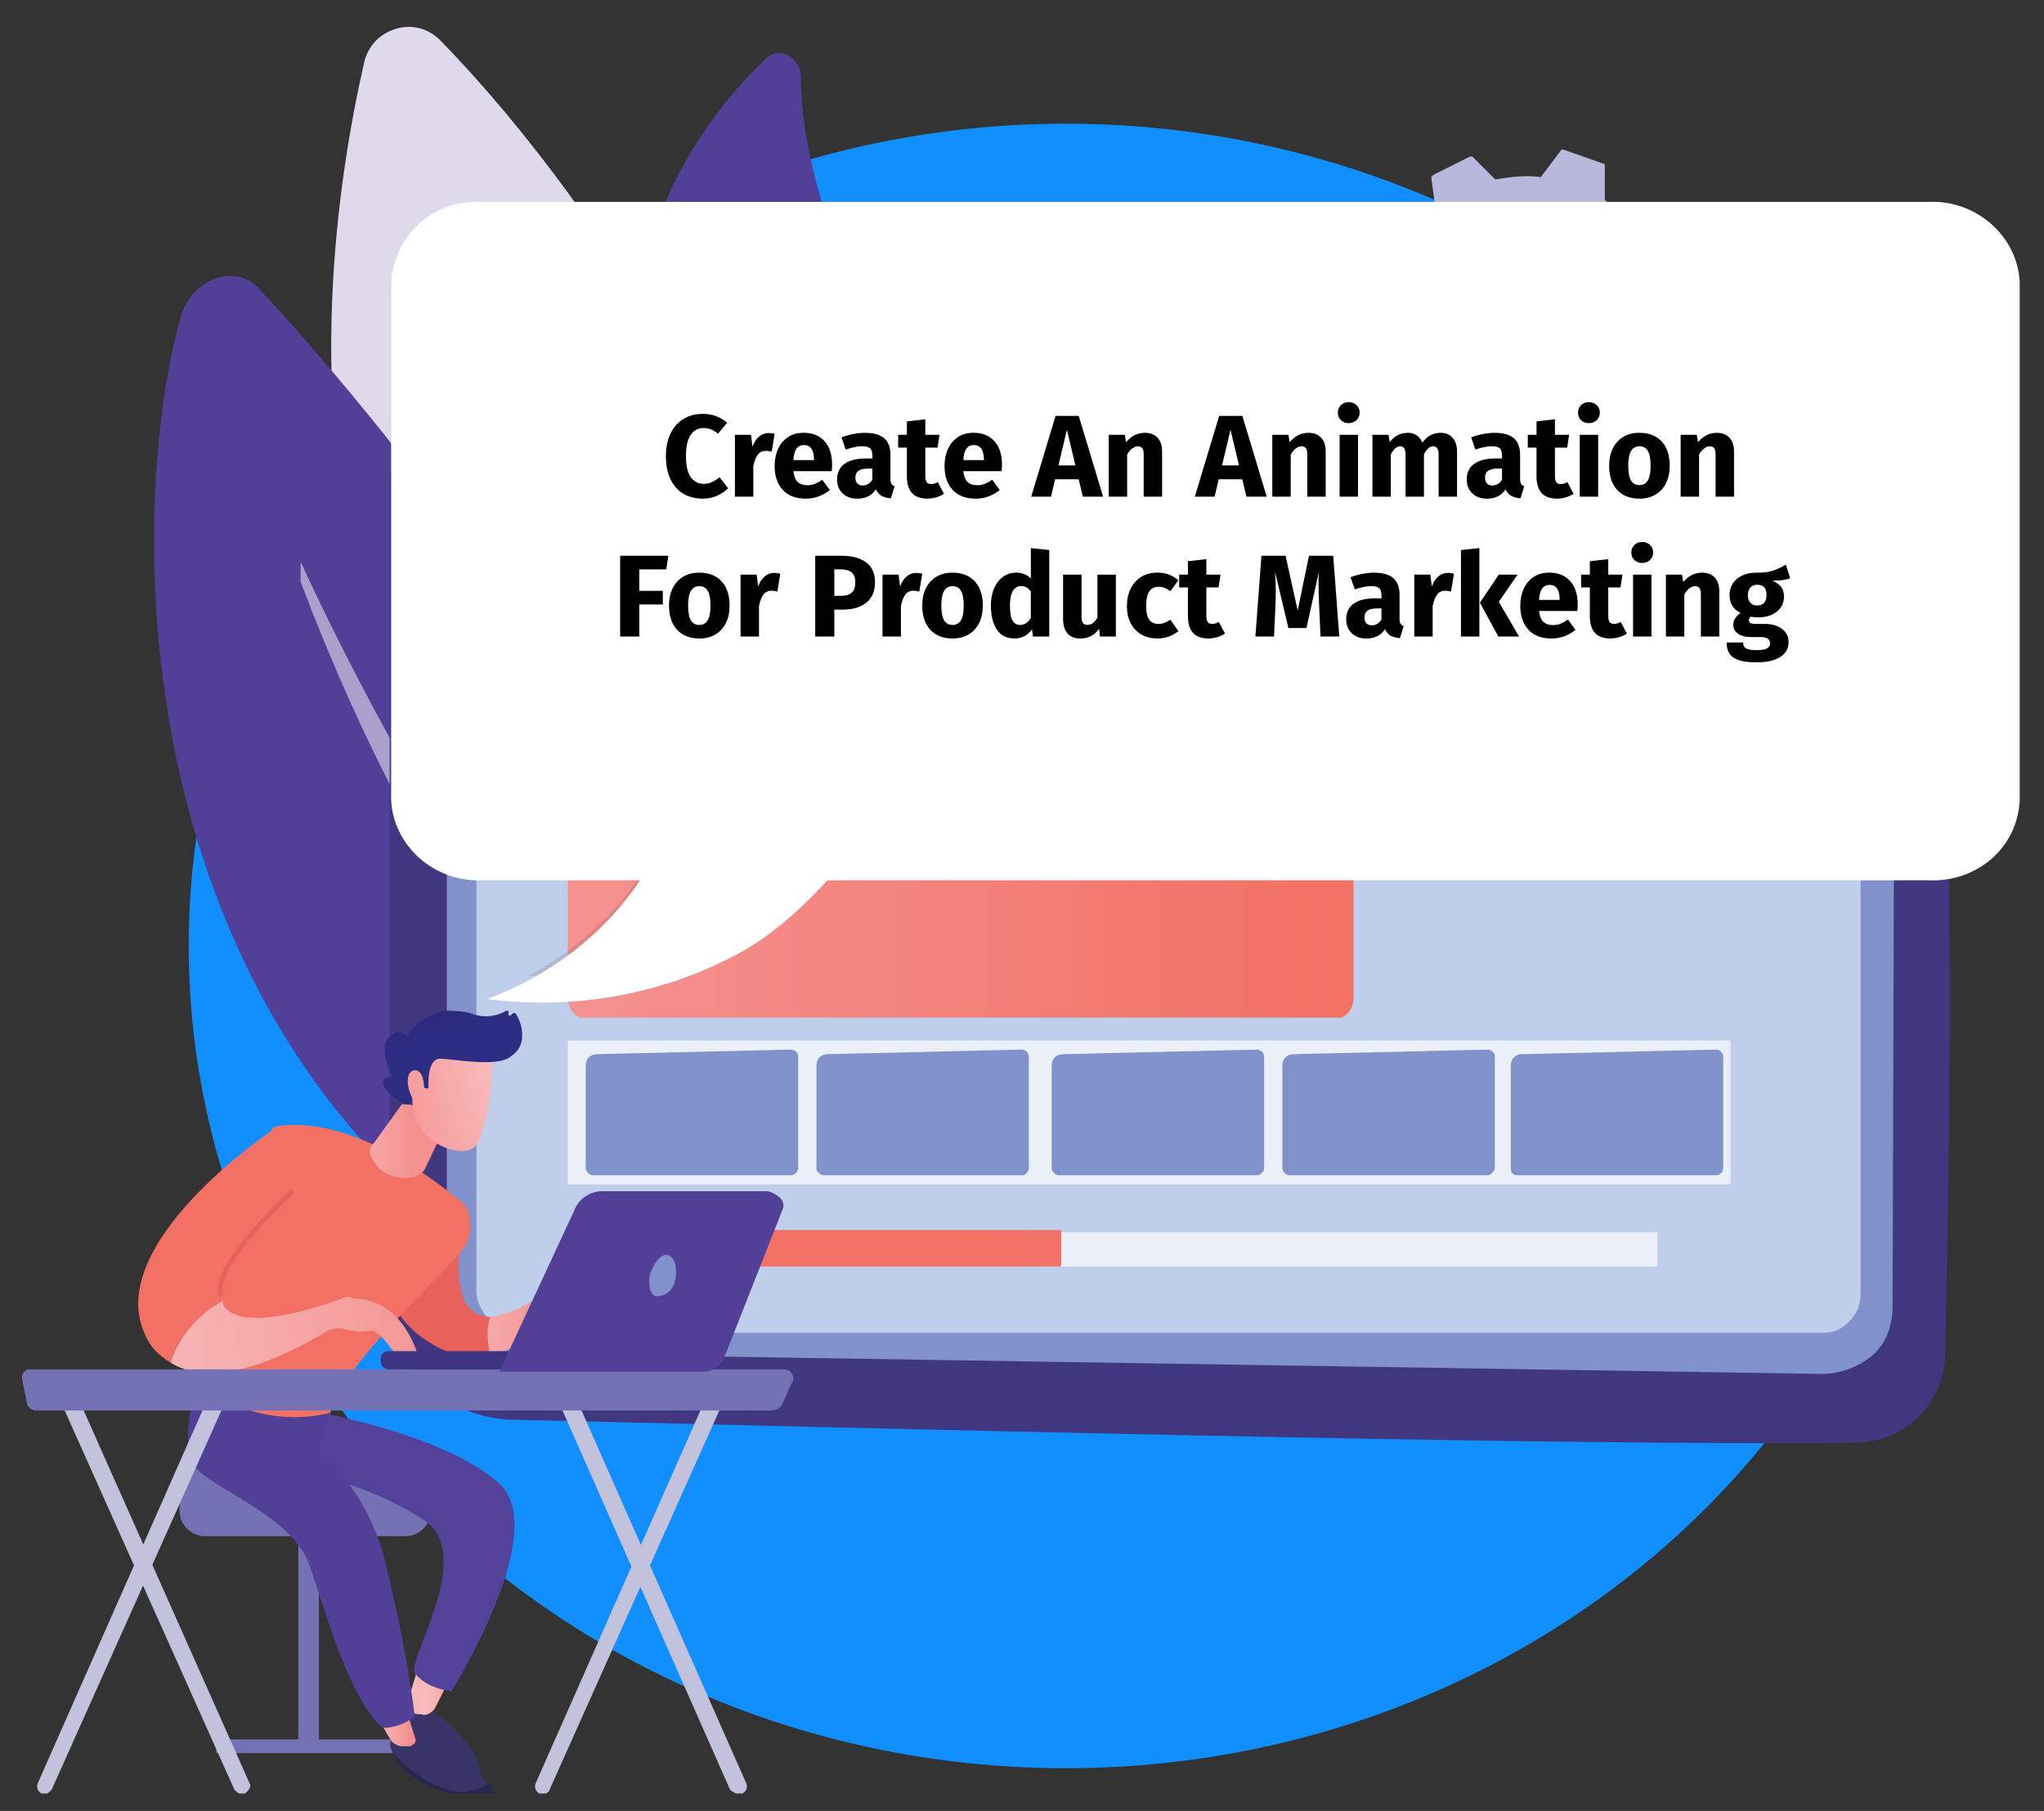 <?xml version="1.0" encoding="UTF-8"?> <svg xmlns="http://www.w3.org/2000/svg" xmlns:xlink="http://www.w3.org/1999/xlink" id="Layer_1" viewBox="0 0 87.7 77.7"><rect x="0" y="0" width="87.7" height="77.7" fill="#333333" stroke="none"/><defs><style>.cls-1{fill:none;}.cls-2{fill:#524299;}.cls-3{fill:#8092c9;}.cls-4{fill:#28274f;}.cls-5{fill:#3e3380;}.cls-6{fill:#128fff;}.cls-7{fill:url(#linear-gradient-8);}.cls-8{fill:url(#linear-gradient-7);}.cls-9{fill:url(#linear-gradient-5);}.cls-10{fill:url(#linear-gradient-6);}.cls-11{fill:url(#linear-gradient-9);}.cls-12{fill:url(#linear-gradient-4);}.cls-13{fill:url(#linear-gradient-3);}.cls-14{fill:url(#linear-gradient-2);}.cls-15{fill:#413780;}.cls-16{fill:url(#linear-gradient);}.cls-17{fill:#dedaec;}.cls-18{fill:#b7b8dc;}.cls-19{clip-path:url(#clippath-17);}.cls-20{clip-path:url(#clippath-19);}.cls-21{clip-path:url(#clippath-11);}.cls-22{clip-path:url(#clippath-16);}.cls-23{clip-path:url(#clippath-18);}.cls-24{clip-path:url(#clippath-10);}.cls-25{clip-path:url(#clippath-15);}.cls-26{clip-path:url(#clippath-13);}.cls-27{clip-path:url(#clippath-14);}.cls-28{clip-path:url(#clippath-12);}.cls-29{clip-path:url(#clippath-26);}.cls-30{clip-path:url(#clippath-20);}.cls-31{clip-path:url(#clippath-21);}.cls-32{clip-path:url(#clippath-22);}.cls-33{clip-path:url(#clippath-23);}.cls-34{clip-path:url(#clippath-24);}.cls-35{clip-path:url(#clippath-25);}.cls-36{fill:#393467;}.cls-37{clip-path:url(#clippath-1);}.cls-38{clip-path:url(#clippath-3);}.cls-39{clip-path:url(#clippath-4);}.cls-40{clip-path:url(#clippath-2);}.cls-41{clip-path:url(#clippath-7);}.cls-42{clip-path:url(#clippath-6);}.cls-43{clip-path:url(#clippath-9);}.cls-44{clip-path:url(#clippath-8);}.cls-45{clip-path:url(#clippath-5);}.cls-46{fill:#fff;}.cls-47{fill:#524098;}.cls-48{fill:#96b0db;}.cls-49{fill:url(#linear-gradient-10);}.cls-50{fill:url(#linear-gradient-11);}.cls-51{fill:url(#linear-gradient-12);}.cls-52{fill:url(#linear-gradient-13);}.cls-53{fill:url(#linear-gradient-14);}.cls-54{fill:url(#linear-gradient-15);}.cls-55{fill:url(#linear-gradient-16);}.cls-56{opacity:.69;}.cls-57{opacity:.5;}.cls-58{opacity:.3;}.cls-59{opacity:.15;}.cls-60{fill:#bfceea;}.cls-61{fill:#c2c2dc;}.cls-62{fill:#7472b4;}.cls-63{opacity:0;}.cls-64{fill:#484848;}.cls-65{clip-path:url(#clippath);}</style><clipPath id="clippath"><rect class="cls-1" x="-63.342" y="-2.331" width="221.382" height="79.282"></rect></clipPath><clipPath id="clippath-1"><rect class="cls-1" x="56.117" y="4.168" width="16.464" height="8.428"></rect></clipPath><clipPath id="clippath-2"><rect class="cls-1" x="58.273" y="14.262" width="16.758" height="9.408"></rect></clipPath><clipPath id="clippath-3"><rect class="cls-1" x="31.91" y="11.714" width="4.312" height="23.912"></rect></clipPath><clipPath id="clippath-4"><rect class="cls-1" x="19.465" y="11.91" width="19.6" height="33.124"></rect></clipPath><clipPath id="clippath-5"><rect class="cls-1" x="12.899" y="23.768" width="25.578" height="34.692"></rect></clipPath><clipPath id="clippath-6"><path class="cls-1" d="M26.128,24.65c-.98,0-1.764.784-1.764,1.764v16.366c0,.588.392.98.98.98h31.752c.588,0,.98-.392.98-.98v-17.836c0-.588-.392-.98-.98-.98l-30.968.686Z"></path></clipPath><linearGradient id="linear-gradient" x1="1641.906" y1="-6538.055" x2="1675.865" y2="-6538.055" gradientTransform="translate(-1487.502 -5996.889) scale(.922 -.922)" gradientUnits="userSpaceOnUse"><stop offset="0" stop-color="#f4908e"></stop><stop offset="1" stop-color="#f27064"></stop></linearGradient><clipPath id="clippath-7"><rect class="cls-1" x="60.036" y="24.258" width="15.876" height="9.212"></rect></clipPath><clipPath id="clippath-8"><rect class="cls-1" x="25.933" y="52.286" width="1.666" height="2.254"></rect></clipPath><clipPath id="clippath-9"><rect class="cls-1" x="30.538" y="52.776" width="40.572" height="1.568"></rect></clipPath><clipPath id="clippath-10"><rect class="cls-1" x="24.364" y="44.642" width="49.882" height="6.174"></rect></clipPath><clipPath id="clippath-11"><path class="cls-1" d="M67.093,27.59v3.038h.098l2.156-1.47v-.196l-2.254-1.372c.098-.098.098,0,0,0Z"></path></clipPath><linearGradient id="linear-gradient-2" x1="1640.801" y1="-6529.099" x2="1643.156" y2="-6529.099" gradientTransform="translate(-1444.715 -5993.381) scale(.922 -.922)" gradientUnits="userSpaceOnUse"><stop offset="0" stop-color="#f4908e"></stop><stop offset="1" stop-color="#f27064"></stop></linearGradient><clipPath id="clippath-12"><path class="cls-1" d="M24.561,53.462c.098.98.882,1.666,1.862,1.666.882,0,1.666-.784,1.666-1.666s-.784-1.666-1.666-1.666c-.98-.098-1.764.686-1.862,1.666Z"></path></clipPath><linearGradient id="linear-gradient-3" x1="-19135.809" y1="-22674.338" x2="-19147.218" y2="-22674.338" gradientTransform="translate(-13604.178 -23680.809) rotate(-70.044) scale(.922 -.922)" gradientUnits="userSpaceOnUse"><stop offset="0" stop-color="#f4908e"></stop><stop offset="1" stop-color="#f27064"></stop></linearGradient><clipPath id="clippath-13"><path class="cls-1" d="M29.657,52.776c-.098,0-.196,0-.196.098s-.098.098-.098.196v.98c0,.098,0,.196.098.196s.098.098.196.098h15.876v-1.568h-15.876Z"></path></clipPath><linearGradient id="linear-gradient-4" x1="-13508.859" y1="-21691.814" x2="-13528.603" y2="-21691.814" gradientTransform="translate(-9483.514 -21518.162) rotate(-55.76) scale(.922 -.922)" gradientUnits="userSpaceOnUse"><stop offset="0" stop-color="#f4908e"></stop><stop offset="1" stop-color="#f27064"></stop></linearGradient><clipPath id="clippath-14"><path class="cls-1" d="M17.505,72.964c-.098.196,0,.392.196.49.098.098.196.098.392.098.196.098.49-.098.588-.294l.49-.98-1.274-.588s-.392,1.274-.392,1.274Z"></path></clipPath><linearGradient id="linear-gradient-5" x1="1640.827" y1="-6528.429" x2="1642.444" y2="-6528.429" gradientTransform="translate(-1494.381 -5949.153) scale(.922 -.922)" gradientUnits="userSpaceOnUse"><stop offset="0" stop-color="#f8b9ba"></stop><stop offset="1" stop-color="#f4908e"></stop></linearGradient><clipPath id="clippath-15"><path class="cls-1" d="M16.328,73.748c.098.392.294.686.49.98.098.098.294.196.392.196h.392c.196-.098.294-.196.196-.392l-.392-1.274-1.078.49Z"></path></clipPath><linearGradient id="linear-gradient-6" x1="1639.577" y1="-6528.259" x2="1641.095" y2="-6528.259" gradientTransform="translate(-1495.499 -5947.575) scale(.922 -.922)" gradientUnits="userSpaceOnUse"><stop offset="0" stop-color="#f8b9ba"></stop><stop offset="1" stop-color="#f4908e"></stop></linearGradient><clipPath id="clippath-16"><path class="cls-1" d="M16.721,55.422s.196,1.666,2.646,2.646c.588.196,1.176.294,1.764.098-.196-.49-.196-1.078,0-1.666-1.96.098-1.372-3.038-1.372-3.234l-3.038,2.156Z"></path></clipPath><linearGradient id="linear-gradient-7" x1="-22236.585" y1="-22610.305" x2="-22255.628" y2="-22610.305" gradientTransform="translate(-16095.03 -24419.465) rotate(-77.992) scale(.922 -.922)" gradientUnits="userSpaceOnUse"><stop offset="0" stop-color="#e0483d"></stop><stop offset="1" stop-color="#e8625b"></stop></linearGradient><clipPath id="clippath-17"><path class="cls-1" d="M23.287,55.52c-.686.49-1.47.882-2.254.98-.196.588-.098,1.176,0,1.666.882-.196,1.666-.784,2.254-1.47.098-.098.392-.098.49,0,.196.098.294.294.294.49,0,.392.392.49.392.294,0-.294-.098-.588-.098-.882l1.078,1.176c.196.196.49.196.686,0-.294-.784-.686-1.568-1.274-2.156-.196-.196-.49-.196-.784-.196-.196,0-.49.098-.784.098Z"></path></clipPath><linearGradient id="linear-gradient-8" x1="1637.704" y1="-6528.928" x2="1643.231" y2="-6528.928" gradientTransform="translate(-1490.961 -5965.539) scale(.922 -.922)" gradientUnits="userSpaceOnUse"><stop offset="0" stop-color="#f8b9ba"></stop><stop offset="1" stop-color="#f4908e"></stop></linearGradient><clipPath id="clippath-18"><path class="cls-1" d="M11.723,48.366c-2.94,4.704-3.234,10.976-3.234,10.976,1.568,1.274,3.724,1.764,5.684,1.274.588-2.254,5.292-6.272,5.782-7.154.294-.588.294-1.176,0-1.764-3.528-2.94-5.978-3.43-7.252-3.43-.294,0-.686,0-.98.098Z"></path></clipPath><linearGradient id="linear-gradient-9" x1="-22231.263" y1="-22615.264" x2="-22250.304" y2="-22615.264" gradientTransform="translate(-16104.897 -24416.615) rotate(-77.992) scale(.922 -.922)" gradientUnits="userSpaceOnUse"><stop offset="0" stop-color="#f4908e"></stop><stop offset="1" stop-color="#f27064"></stop></linearGradient><clipPath id="clippath-19"><path class="cls-1" d="M16.035,49.052c-.196.196-.196.392-.098.588.294.686.98.98,1.666.882.294,0,.588-.196.686-.49l.98-2.058-1.96-.686s-1.274,1.764-1.274,1.764Z"></path></clipPath><linearGradient id="linear-gradient-10" x1="1638.17" y1="-6529.225" x2="1641.838" y2="-6529.225" gradientTransform="translate(-1495.949 -5973.506) scale(.922 -.922)" gradientUnits="userSpaceOnUse"><stop offset="0" stop-color="#f8b9ba"></stop><stop offset="1" stop-color="#f4908e"></stop></linearGradient><clipPath id="clippath-20"><path class="cls-1" d="M6.234,57.284c.196.49.588.882,1.078,1.176.392-1.176,1.176-2.058,2.254-2.646-.294-1.372,3.038-4.41,3.038-4.41l-.882-2.94s-7.35,4.9-5.488,8.82Z"></path></clipPath><linearGradient id="linear-gradient-11" x1="-22233.644" y1="-22612.934" x2="-22252.685" y2="-22612.934" gradientTransform="translate(-16108.377 -24419.51) rotate(-77.992) scale(.922 -.922)" gradientUnits="userSpaceOnUse"><stop offset="0" stop-color="#f4908e"></stop><stop offset="1" stop-color="#f27064"></stop></linearGradient><clipPath id="clippath-21"><path class="cls-1" d="M12.507,51.012c-.098.098-3.43,3.136-3.136,4.508,0,0,0,.098.098.098h.098c.098,0,0,0,0-.098-.294-1.274,3.038-4.312,3.038-4.312,0-.065-.033-.131-.098-.196q-.029-.029,0,0Z"></path></clipPath><linearGradient id="linear-gradient-12" x1="-22237.744" y1="-22609.825" x2="-22256.786" y2="-22609.825" gradientTransform="translate(-16102.568 -24422.127) rotate(-77.992) scale(.922 -.922)" gradientUnits="userSpaceOnUse"><stop offset="0" stop-color="#e0483d"></stop><stop offset="1" stop-color="#e8625b"></stop></linearGradient><clipPath id="clippath-22"><path class="cls-1" d="M14.662,55.716s-4.018,1.568-4.998.392c-.098-.098-.098-.196-.098-.294-1.078.588-1.862,1.47-2.254,2.646,2.156,1.372,5.782-.784,6.762-1.372.196-.098.392-.098.49-.098.49.098.882.196,1.372.098.196,0,.49.294.784.686s.784.882,1.274.588c0,0-.588-2.646-2.842-2.646-.098-.098-.294-.098-.49,0Z"></path></clipPath><linearGradient id="linear-gradient-13" x1="1099.678" y1="-8075.545" x2="1116.882" y2="-8075.545" gradientTransform="translate(-1537.155 -7299.354) rotate(-4.09) scale(.922 -.922)" gradientUnits="userSpaceOnUse"><stop offset="0" stop-color="#f8b9ba"></stop><stop offset="1" stop-color="#f4908e"></stop></linearGradient><clipPath id="clippath-23"><path class="cls-1" d="M17.896,45.23c-.392.49-.196,2.058-.196,2.058,0,.98.784,1.862,1.764,2.058,1.078.196,1.078-.392,1.372-1.274.196-.882.294-1.862.294-2.744-.784-.196-1.568-.294-2.45-.294-.392,0-.686,0-.784.196Z"></path></clipPath><linearGradient id="linear-gradient-14" x1="-776.364" y1="-11852.881" x2="-781.821" y2="-11852.881" gradientTransform="translate(-2051.007 -10710.767) rotate(-14.649) scale(.922 -.922)" gradientUnits="userSpaceOnUse"><stop offset="0" stop-color="#f8b9ba"></stop><stop offset="1" stop-color="#f4908e"></stop></linearGradient><clipPath id="clippath-24"><path class="cls-1" d="M17.505,44.446c0,.098-.098.098,0,0h-.098c-.098-.098-.294-.196-.49-.098-.49.196-.588.882-.098,1.764v.098c0,.098,0,0-.098,0-.196,0-.49.196-.098.588.196.294.49.49.882.588h.098l.294-.784s.098-.098.098,0l.294.098h.098s-.098-1.274.49-1.274,2.45.392,3.038-.098c.294-.196.49-.49.49-.882s-.098-.686-.294-.98h-.098l-.098.098h-.098v-.196h-.098c-.49.294-1.078.294-1.568.098-.392-.098-.686-.098-1.078-.098-.686.196-1.274.49-1.568,1.078h0Z"></path></clipPath><linearGradient id="linear-gradient-15" x1="-865.255" y1="-11987.419" x2="-865.255" y2="-11993.817" gradientTransform="translate(-2082.832 -10841.6) rotate(-15.056) scale(.922 -.922)" gradientUnits="userSpaceOnUse"><stop offset="0" stop-color="#201b59"></stop><stop offset="1" stop-color="#2d2d83"></stop></linearGradient><clipPath id="clippath-25"><path class="cls-1" d="M17.799,45.916c-.588.098-.196,1.274.098,1.47l.294-.392s.098-1.078-.392-1.078Z"></path></clipPath><linearGradient id="linear-gradient-16" x1="-776.64" y1="-11850.964" x2="-782.098" y2="-11850.964" gradientTransform="translate(-2050.535 -10710.084) rotate(-14.649) scale(.922 -.922)" gradientUnits="userSpaceOnUse"><stop offset="0" stop-color="#f8b9ba"></stop><stop offset="1" stop-color="#f4908e"></stop></linearGradient><clipPath id="clippath-26"><rect class="cls-1" x="18.939" y="9.447" width="65.856" height="32.438"></rect></clipPath></defs><g id="eSd1kOi5Ly61" shape-rendering="geometricPrecision" text-rendering="geometricPrecision"><g class="cls-65"><ellipse class="cls-6" cx="45.729" cy="40.587" rx="37.632" ry="35.28"></ellipse><g class="cls-63"><g class="cls-58"><g class="cls-37"><path class="cls-48" d="M55.724,12.988c-.098,0-.196-.196-.196-.294,0-.294.098-.588.098-.882,0-.098.098-.098.098-.196s.098-.098.196,0h0c.098,0,.098.098.196.098s0,.098,0,.196c-.098.294-.098.49-.098.784,0,.065-.033.131-.098.196s-.131.098-.196.098h0M56.312,10.832h0c-.098,0-.098-.098-.098-.098v-.196c.098-.294.196-.49.294-.784.098-.098.196-.196.294-.098s.196.196.098.294c-.098.196-.196.49-.294.784-.098.098-.196.098-.294.098M57.292,8.872h0c-.196-.098-.196-.196-.196-.392.196-.196.294-.49.49-.686.098-.098.294-.098.392,0,0,0,.098.098.098.196s0,.098-.098.196c-.196.196-.294.49-.49.686,0,0-.098.098-.196,0M58.664,7.206s-.098,0,0,0c-.196-.196-.196-.392-.098-.49.196-.196.392-.392.686-.588.098-.098.196,0,.294.098s.098.196,0,.294c-.196.196-.392.392-.588.49-.196.196-.294.294-.294.196M60.331,5.932c-.098,0-.098-.098-.196-.098v-.196c0-.098.098-.098.098-.196.294-.098.49-.294.784-.392.098-.098.294,0,.392.098v.196c0,.098-.098.098-.098.098-.196.098-.49.294-.686.392-.098.098-.196.098-.294.098M62.291,4.952c-.098,0-.098-.098-.196-.196,0-.098,0-.294.196-.294.294-.098.588-.196.784-.196.098,0,.294.098.294.196s-.098.294-.196.294c-.294.098-.49.098-.882.196q-.01.003,0,0M71.404,6.52h0c-.294-.196-.49-.294-.784-.49-.098-.098-.098-.196-.098-.392.098-.098.196-.196.392-.098.196.196.49.294.686.49.098.098.098.196.098.294s-.196.196-.294.196M64.447,4.56c-.098,0-.196-.098-.196-.196s.098-.294.196-.294h.882c.098,0,.294.098.294.196s0,.098-.098.196-.098.098-.196.098h-.882M69.543,5.442h0c-.196-.098-.49-.196-.784-.294-.098-.098-.196-.196-.098-.294s.196-.196.294-.098c.294.098.49.196.784.294.098,0,.196.196.196.294s-.196.196-.392.098M66.603,4.658c-.098,0-.196-.098-.196-.294,0-.098.098-.196.294-.196l.882.098h0c.098,0,.098.098.196.098s0,.098,0,.196-.098.098-.098.196-.098.098-.196,0c-.294,0-.588-.098-.882-.098h0"></path><path class="cls-48" d="M72.678,7.598s-.001,0,0,0l-.392-.392c-.098-.098-.098-.294,0-.294s.196-.098.294,0l.294.294c.098.098.098.294,0,.392h-.196"></path></g></g><g class="cls-58"><g class="cls-40"><path class="cls-48" d="M75.129,14.85c-.098,0-.196-.098-.196-.294v-.392c0-.098.098-.294.294-.196.098,0,.294.098.196.294v.392c0,.065-.033.131-.098.196-.098.098-.098,0-.196,0h0"></path><path class="cls-48" d="M63.172,23.67l-.294-.098c-.098,0-.196-.196-.196-.294s.098-.098.098-.196.098,0,.196,0c.294.098.49.098.784.196.098,0,.196.098.196.196v.196s-.098.098-.196.098l-.588-.098M61.605,23.18h0c-.294-.098-.49-.196-.784-.392l-.098-.098v-.196c0-.098.196-.196.294-.098.196.098.49.196.686.294.098.098.196.196.098.294,0,.098-.098.196-.196.196M64.936,23.866c-.098,0-.196-.098-.196-.294,0-.098.098-.196.294-.196h.784c.098,0,.294.098.294.196s-.098.294-.196.294h-.98M59.645,22.102h0c-.294-.196-.49-.294-.784-.49-.098-.098-.098-.196-.098-.294s.098-.196.196-.196.196,0,.294.098c.196.196.392.294.686.49.098,0,.098.098.098.196s0,.098-.098.196c0,0-.196.098-.294,0M67.093,23.866c-.098,0-.196-.098-.196-.196v-.196c0-.098.098-.098.196-.098.294,0,.49-.098.784-.196.098,0,.294.098.294.196v.196c0,.098-.098.098-.196.098-.294.098-.588.098-.882.196h0M69.15,23.18c-.098,0-.098-.098-.196-.196v-.196c0-.098.098-.098.098-.098.196-.098.49-.196.686-.294.098-.098.196-.098.294,0s.098.098.098.196-.098.196-.196.196c-.196.098-.49.196-.784.392q-.005.003,0,0M71.013,22.2c-.065,0-.131-.033-.196-.098-.098-.098-.098-.294.098-.392.196-.196.392-.294.686-.49,0,0,.098-.098.196-.098s.098,0,.196.098c0,0,.098.098.098.196s0,.098-.098.196c-.196.196-.392.392-.686.49-.098,0-.196,0-.294.098M72.678,20.632s-.098,0-.098-.098c0,0-.098-.098-.098-.196s0-.098.098-.196c.196-.196.392-.392.49-.588.098-.098.196-.098.392,0,.098.098.098.294,0,.392-.196.196-.392.49-.588.686,0,0-.098.098-.196,0M73.855,18.966h0c-.098,0-.196-.098-.196-.196v-.196c.098-.196.294-.49.392-.686.098-.098.196-.196.294-.098s.196.196.098.294c-.098.294-.294.49-.392.784.098.098,0,.098-.196.098M74.737,17.006h0c-.098,0-.196-.196-.196-.294.098-.196.098-.392.196-.588s0-.098,0-.196.098-.098.098-.196.098-.098.196,0c.098,0,.196.196.196.294v.196c0,.098-.098.392-.196.588,0,.098-.196.196-.294.196"></path><path class="cls-48" d="M58.077,20.632c-.065,0-.098-.033-.098-.098l-.294-.294c-.098-.098,0-.196.098-.294s.196-.098.294,0l.294.294s.098.098.098.196,0,.098-.098.196h-.294"></path></g></g></g><path class="cls-18" d="M59.056,17.888l.098.098,1.372-.196c.392.49.98.98,1.47,1.372v1.47c0,.065.033.098.098.098l1.568.588h.098l.882-1.176c.686.098,1.274,0,1.96-.098l.98.98h.098l1.568-.784.098-.098-.196-1.47c.49-.392.98-.882,1.372-1.47h1.372c.065,0,.098-.033.098-.098l.686-1.666v-.098l-1.176-.882c.098-.686,0-1.274-.098-1.96l.98-.98v-.196l-.784-1.568-.098-.098-1.274.294c-.392-.49-.882-.98-1.372-1.372v-1.47c0-.065-.033-.098-.098-.098l-1.666-.588h-.098l-.882,1.176c-.686-.098-1.274,0-1.96.098l-.98-.98h-.098l-1.568.784-.098.098.196,1.47c-.588.392-.98.98-1.372,1.47h-1.47s-.098,0-.098.098l-.588,1.568v.098l1.078.882c-.098.686,0,1.372.098,1.96l-.98.98v.098s.784,1.666.784,1.666Z"></path><path class="cls-60" d="M65.132,15.536c-.882-.196-1.372-1.078-1.274-1.96s.882-1.47,1.764-1.47c.98.098,1.666.882,1.568,1.862s-.882,1.666-1.862,1.568h-.196M65.819,12.596h-.196c-.686-.098-1.372.49-1.47,1.176s.49,1.372,1.176,1.47,1.372-.49,1.372-1.176c0-.392-.098-.686-.294-.98-.098-.196-.392-.392-.588-.49"></path><path class="cls-60" d="M64.544,17.986l-.392-.196h-.196l-.588-.294h0v-.098h.098c.196.196.49.294.784.392,1.274.49,2.744.196,3.822-.686.588-.49,1.078-1.078,1.274-1.862,0-.098.098-.294.098-.392.196-.882.098-1.862-.294-2.646-.686-1.47-2.156-2.45-3.822-2.352s-3.038,1.078-3.626,2.646c0,.098-.098.294-.098.392-.098.588-.098,1.176,0,1.764,0,0,0,.098-.098.098h-.098v-.098c-.098-.588-.098-1.274,0-1.862,0-.098.098-.294.098-.392.784-2.156,3.234-3.332,5.39-2.548,2.058.686,3.234,2.842,2.744,4.998,0,.098-.098.294-.098.392-.392,1.078-1.176,1.96-2.156,2.45-.882.392-1.862.49-2.842.294"></path><g class="cls-63"><path class="cls-48" d="M51.02,23.474c-.098,0-.098-.098-.098-.196s.098-.098.196-.098c.294.098.49.098.784.098,0,0,.098,0,.098.098v.098c0,.098-.098.098-.196.098-.294,0-.588-.098-.784-.098h0M50.236,23.18h0c-.294-.098-.49-.196-.784-.294-.098,0-.098-.098-.098-.196s.098-.098.196-.098c.196.098.49.196.686.294.098,0,.098.098.098.196.098.098,0,.098-.098.098M52.589,23.572c-.098,0-.098-.098-.098-.196s.098-.098.098-.098c.294,0,.49,0,.784-.098h.098l.098.098c0,.098,0,.196-.098.196-.294.098-.588.098-.882.098h0M48.864,22.592h0c-.196-.196-.392-.294-.686-.49v-.196c0-.098.098-.098.196,0,.196.196.392.294.588.49.065.065.033.131-.098.196.196,0,.098,0,0,0M54.255,23.376c-.098,0-.098-.098-.098-.098,0-.098,0-.196.098-.196.294-.098.49-.196.784-.196h.098s.098,0,.098.098,0,.196-.098.196c-.294.098-.588.196-.882.196h0M55.627,22.788s-.098,0,0,0c-.065-.131-.065-.229,0-.294.196-.098.49-.294.686-.392.098,0,.196,0,.196.098v.196c-.196.196-.49.294-.686.392h-.196M56.901,21.808h0c-.098-.098-.098-.196-.098-.196.196-.196.392-.392.49-.588h.196c.098,0,.098.098,0,.196-.196.196-.392.392-.588.588q-.002.002,0,0"></path><path class="cls-48" d="M47.59,21.514h0l-.294-.294v-.196c.098-.098.196-.098.196,0l.294.294c.098.098.098.196,0,.196h-.196"></path><path class="cls-48" d="M45.925,17.398c-.098,0-.098-.098-.098-.098v-.392c0-.098.098-.196.196-.196s.196.098.196.196v.49h-.294"></path><path class="cls-48" d="M45.925,16.222c-.098,0-.098-.098-.098-.196,0-.196,0-.49.098-.686v-.098c0-.065.033-.098.098-.098h.196c.098,0,.098.098,0,.196v.098c0,.196-.098.392-.098.588,0,0,0,.098-.098.098s0,.098-.098.098h0M46.316,14.654h0c-.098,0-.098-.098-.098-.196.098-.294.196-.49.294-.784l.098-.098h.098c.098,0,.098.098.098.196-.098.196-.196.49-.294.686,0,.196-.098.196-.196.196M47.1,13.282h0c-.098-.098-.098-.196-.098-.196.196-.196.294-.392.49-.588,0-.098.098-.098.196-.098s.098.098.098.098c0,0,0,.098-.098.196-.196.196-.294.392-.49.588.098,0,0,0-.098,0M48.178,12.106h0c-.065-.065-.098-.131-.098-.196v-.098c.196-.196.392-.294.686-.49.098-.098.196-.098.196,0,.098.098.098.196,0,.196-.196.098-.392.294-.686.49.098.098,0,.098-.098.098M49.55,11.126c-.065,0-.098-.033-.098-.098,0-.098,0-.196.098-.196.294-.098.49-.196.784-.294.098,0,.196,0,.196.098s0,.196-.098.196c-.294.098-.49.196-.882.294q-.01.003,0,0M51.118,10.636c-.098,0-.098-.098-.098-.098,0-.098,0-.196.098-.196.294-.098.588-.098.784-.098.098,0,.196.098.196.098v.098s-.098.098-.196.098c-.196,0-.49,0-.784.098h0M52.687,10.538c-.098,0-.098-.098-.098-.196s.098-.196.196-.098c.294,0,.588,0,.784.098.098,0,.098.098.098.196s-.098.098-.196.098c-.294,0-.49-.098-.784-.098h0M55.038,11.126h0c-.196-.098-.392-.196-.686-.196h-.098c-.098,0-.098-.098-.098-.196s.098-.098.196-.098h.098c.196.098.49.196.686.196,0,0,.098,0,.098.098v.098c0,.098-.098.098-.196.098"></path></g><path class="cls-18" d="M48.178,19.554s.098,0,0,0l1.078-.098c.294.392.588.686.98.882v.98s0,.098.098.098l1.078.392h.098l.588-.784c.49,0,.882,0,1.372-.098l.686.686h.098l.98-.49v-.098l-.098-.98c.392-.294.686-.588.882-.98h1.078l.392-1.078v-.098l-.784-.588c0-.49,0-.882-.098-1.372l.686-.686v-.098l-.49-.98h-.098l-.98.098c-.294-.392-.588-.686-.98-.882v-.98s0-.098-.098-.098l-1.078-.392h-.098l-.588.784c-.49,0-.882,0-1.372.098l-.686-.686h-.098l-.98.49v.098l.098.98c-.392.294-.686.588-.882.98h-1.078l-.392,1.078v.098l.686.588c0,.49,0,.882.098,1.372l-.686.686v.098s.588.98.588.98Z"></path><path class="cls-60" d="M52.197,17.986c-.196-.098-.49-.196-.588-.392-.196-.196-.294-.588-.294-.882s.196-.588.392-.784.588-.294.882-.294c.49,0,.882.392.98.784.098.49,0,.98-.392,1.274-.196.196-.588.294-.882.294h-.098M52.687,16.026h0c-.588,0-.98.294-1.078.784,0,.196.098.49.196.588.294.392.882.392,1.176.098.196-.098.294-.392.294-.588.098-.392-.196-.784-.588-.882"></path><path class="cls-60" d="M51.804,19.652l-.294-.098c-.196-.098-.392-.196-.49-.294h0c-.098,0-.098-.098-.098-.196h0c0-.098.098-.098.196,0,.196.098.294.196.49.196h0c.392.098.882.196,1.274.098.196,0,.49-.098.686-.196h0c.588-.294,1.078-.882,1.274-1.47,0-.098.098-.196.098-.294.392-1.372-.49-2.744-1.764-3.136s-2.744.392-3.234,1.666c0,.098-.098.196-.098.294-.098.392-.098.784,0,1.176v.098c0,.098-.098.098-.098.098-.098,0-.196,0-.196-.098-.098-.392-.098-.882,0-1.274,0-.098.098-.196.098-.294.392-1.176,1.372-1.96,2.646-2.058s2.352.588,2.842,1.666c.294.588.392,1.274.196,1.96,0,.098,0,.196-.098.294-.49,1.47-1.96,2.254-3.43,1.862"></path><path class="cls-47" d="M36.222,40.33s10.29-9.408,3.332-21.952c-4.41-7.84-5.194-12.642-5.194-15.092,0-.784-.882-1.274-1.372-.882-4.018,3.724-12.74,15.092,3.234,37.926"></path><g class="cls-57"><g class="cls-38"><path class="cls-46" d="M32.498,11.028s-.098-.098,0,0c-.686,2.254-1.96,12.152,3.92,25.382-1.176-3.332-5.096-15.386-3.92-25.382"></path></g></g><path class="cls-17" d="M42.788,47.778S34.459,17.692,18.877,1.718c-.49-.49-1.176-.686-1.862-.49-.686.196-1.176.686-1.372,1.372-2.254,9.8-6.174,39.298,27.146,45.178"></path><g class="cls-57"><g class="cls-39"><path class="cls-46" d="M39.653,45.916h0c-3.234-2.058-15.582-12.838-20.776-34.986,0,0,0-.098.098-.098s.098,0,.098.098c1.568,5.194,8.428,24.01,20.58,34.986"></path></g></g><path class="cls-47" d="M42.886,60.91S27.991,30.628,11.134,12.4c-1.078-1.176-3.038-.392-3.43,1.372-2.94,10.78-2.548,44.296,35.182,47.138"></path><g class="cls-57"><g class="cls-45"><path class="cls-46" d="M39.163,59.244c.098.098,0,.196-.098.196-3.724-2.058-18.62-12.642-26.95-36.652v-.098h.098c.065,0,.098.033.098.098,2.352,5.39,12.054,25.578,26.852,36.456"></path></g></g><path class="cls-15" d="M16.721,20.632v34.986c0,2.842,2.254,5.194,5.194,5.292,12.74.294,45.668,1.176,57.722.98,2.156,0,3.822-1.764,3.822-3.822.196-8.134.588-27.636-.784-36.652-.294-1.862-1.96-3.332-3.822-3.43-10.584-.392-46.158-1.47-58.31-1.176-2.058,0-3.724,1.764-3.822,3.822"></path><path class="cls-3" d="M19.171,21.808v33.222c0,1.666,1.372,3.038,3.038,3.038l55.958.882c.784,0,1.568-.294,2.156-.784s.882-1.274.882-2.156l.098-32.928c0-1.176-.98-2.156-2.156-2.156l-57.526-1.47c-.686,0-1.274.196-1.666.686s-.784,1.078-.784,1.666"></path><path class="cls-60" d="M78.166,57.186H22.209c-.98-.098-1.862-.98-1.764-1.96v-31.85c0-.49.196-.98.49-1.372s.784-.588,1.274-.588l56.056.98c.882.098,1.568.784,1.568,1.764v31.262c0,.49-.098.882-.49,1.274s-.686.49-1.176.49"></path><g class="cls-42"><rect class="cls-16" x="24.364" y="23.964" width="33.712" height="19.698"></rect></g><path class="cls-60" d="M39.751,31.118v5.88c0,.065.033.131.098.196.098.098.098,0,.196,0l4.41-3.136.098-.098s0-.098-.098-.098l-4.312-2.842h-.196c-.098,0-.196,0-.196.098"></path><g class="cls-56"><g class="cls-41"><path class="cls-46" d="M75.716,33.764h-15.778c-.098,0-.294,0-.392-.098s-.196-.196-.196-.392v-8.134c0-.49.392-.882.882-.882l15.386-.294c.098,0,.294,0,.392.098s.196.196.196.294v8.918c0,.098-.098.294-.196.392s-.196.098-.294.098"></path></g></g><g class="cls-56"><g class="cls-44"><path class="cls-46" d="M25.834,52.384v2.156h0l1.568-1.078v-.196l-1.568-.882s.001-.001,0,0c.098-.098,0,0,0,0"></path></g></g><g class="cls-56"><g class="cls-43"><path class="cls-46" d="M71.993,54.344H29.657c-.196,0-.294-.098-.294-.294v-.882c0-.196.098-.294.294-.294h42.336c.196,0,.294.098.294.294v.882c.098.196-.098.294-.294.294"></path></g></g><g class="cls-56"><g class="cls-24"><path class="cls-46" d="M75.227,50.914H23.483c-.294,0-.588-.294-.588-.588v-5.292c0-.294.294-.588.588-.588h51.744c.294,0,.588.294.588.588v5.292c0,.196-.098.294-.196.392s-.196.196-.392.196"></path></g></g><path class="cls-3" d="M33.952,50.424h-8.526c-.065,0-.131-.033-.196-.098s-.098-.131-.098-.196v-4.41c0-.294.196-.49.49-.49l8.33-.196c.098,0,.294.098.294.294v4.802c0,.065-.033.131-.098.196s-.131.098-.196.098"></path><path class="cls-3" d="M43.948,50.424h-8.624c-.065,0-.131-.033-.196-.098s-.098-.131-.098-.196v-4.41c0-.294.196-.49.49-.49l8.33-.196c.098,0,.294.098.294.294v4.802c0,.065-.033.131-.098.196l-.098.098"></path><path class="cls-3" d="M53.944,50.424h-8.526c-.065,0-.131-.033-.196-.098s-.098-.131-.098-.196v-4.41c0-.294.196-.49.49-.49l8.33-.196c.098,0,.294.098.294.294v4.802c0,.065-.033.131-.098.196-.098.098-.196.098-.196.098"></path><path class="cls-3" d="M63.842,50.424h-8.526c-.065,0-.131-.033-.196-.098s-.098-.131-.098-.196v-4.41c0-.294.196-.49.49-.49l8.33-.196c.098,0,.294.098.294.294v4.802c0,.098-.196.294-.294.294"></path><path class="cls-3" d="M73.642,50.424h-8.526c-.196,0-.294-.098-.294-.294v-4.41c0-.294.196-.49.49-.49l8.33-.196c.098,0,.294.098.294.294v4.802c0,.098-.098.294-.294.294"></path><g class="cls-21"><rect class="cls-14" x="67.093" y="27.492" width="2.352" height="3.136"></rect></g><g class="cls-28"><polygon class="cls-13" points="23.483 54.736 24.953 50.62 29.166 52.09 27.697 56.206 23.483 54.736"></polygon></g><g class="cls-26"><polygon class="cls-12" points="28.578 53.854 34.459 45.23 46.218 53.266 40.437 61.89 28.578 53.854"></polygon></g><rect class="cls-62" x="12.8" y="65.124" width=".882" height="9.898"></rect><path class="cls-62" d="M9.273,75.218h8.036v-.294c0-.065-.033-.131-.098-.196-.098-.098-.196-.098-.196-.098h-7.448c-.098,0-.196,0-.196.098s-.098.098-.098.196c0,0,0,.294,0,.294Z"></path><path class="cls-62" d="M8.783,62.772h8.624c.588,0,1.078.49,1.078,1.078v.98c0,.588-.49,1.078-1.078,1.078h-8.624c-.588,0-1.078-.49-1.078-1.078v-.98c0-.588.49-1.078,1.078-1.078Z"></path><path class="cls-36" d="M18.387,73.258s2.646,1.862,2.156,3.136c0,0-2.842-1.176-3.234-2.156s.098-1.372.098-1.372l.98.392Z"></path><g class="cls-27"><rect class="cls-9" x="17.407" y="71.69" width="1.666" height="1.96"></rect></g><path class="cls-2" d="M13.78,60.616s5.39.98,7.644,3.038c2.254,2.058-2.058,8.918-2.058,8.918-.588-.098-1.176-.294-1.568-.784s2.646-5.096.392-6.566c-1.666-1.078-3.528-1.764-5.488-2.058l1.078-2.352s0-.196,0-.196Z"></path><path class="cls-36" d="M20.052,75.708c-.588-.294-2.156-1.372-2.45-1.47s-.784.294-.784.294c-.098.196-.098.392,0,.588.588.784,1.47,1.372,2.352,1.666.588.196,1.274.098,1.764-.196-.196-.392-.588-.686-.882-.882"></path><path class="cls-4" d="M19.171,76.786c-.882-.294-1.764-.882-2.352-1.666.098.392.392.686.686.98.98.686,2.156,1.078,3.43,1.078.294,0,.294-.392.098-.686-.588.392-1.274.49-1.862.294"></path><g class="cls-25"><rect class="cls-10" x="16.328" y="73.258" width="1.568" height="1.666"></rect></g><path class="cls-47" d="M8.586,59.048s-1.176,3.136,0,4.116c1.176.98,4.018,2.058,4.704,4.018s1.666,5.684,3.136,6.958c.49,0,.98-.196,1.372-.49-.294-2.352-.784-4.704-1.372-7.056-.49-1.568-1.274-2.94-2.45-4.018-.392-.294-.294-.784-.098-1.176l.294-.784s-5.586-1.568-5.586-1.568Z"></path><g class="cls-22"><polygon class="cls-8" points="15.643 58.068 16.819 52.384 22.11 53.56 20.934 59.146 15.643 58.068"></polygon></g><g class="cls-19"><rect class="cls-7" x="20.837" y="55.324" width="5.292" height="2.842"></rect></g><g class="cls-23"><polygon class="cls-11" points="5.843 60.91 8.979 45.818 23.189 48.856 19.954 63.948 5.843 60.91"></polygon></g><g class="cls-20"><rect class="cls-49" x="15.838" y="47.386" width="3.528" height="3.332"></rect></g><g class="cls-30"><polygon class="cls-50" points="2.314 58.068 4.764 46.7 14.662 48.856 12.213 60.126 2.314 58.068"></polygon></g><g class="cls-31"><polygon class="cls-51" points="8.097 55.422 9.175 50.326 13.585 51.208 12.507 56.304 8.097 55.422"></polygon></g><g class="cls-32"><polygon class="cls-52" points="7.019 55.618 17.994 54.834 18.387 59.832 7.312 60.616 7.019 55.618"></polygon></g><g class="cls-33"><polygon class="cls-53" points="16.328 45.328 20.837 44.152 22.209 49.248 17.701 50.424 16.328 45.328"></polygon></g><g class="cls-34"><polygon class="cls-54" points="15.348 43.956 22.012 42.094 23.483 47.288 16.721 49.052 15.348 43.956"></polygon></g><g class="cls-35"><polygon class="cls-55" points="16.819 46.014 18.288 45.622 18.68 47.288 17.308 47.68 16.819 46.014"></polygon></g><path class="cls-61" d="M31.715,76.982h.098c.196-.098.294-.294.196-.49l-7.448-16.856c-.098-.196-.294-.294-.49-.196-.098,0-.196.098-.196.196v.294l7.448,16.856c.098.098.294.196.392.196"></path><path class="cls-61" d="M23.287,76.982c.098,0,.294-.098.294-.196l7.546-16.856v-.294c0-.098-.098-.196-.196-.196-.196-.098-.392,0-.49.196l-7.448,16.856c-.098.196,0,.392.196.49h.098"></path><path class="cls-61" d="M10.351,76.982h.098c.196-.098.294-.294.294-.392l-7.546-16.954c-.098-.196-.294-.294-.49-.196-.098,0-.196.098-.196.196v.294l7.546,16.856c.098.098.196.196.294.196"></path><path class="cls-61" d="M1.923,76.982c.098,0,.196-.098.294-.196l7.546-16.856v-.294c0-.098-.098-.196-.196-.196-.196-.098-.392,0-.49.196l-7.448,16.856c-.098.196,0,.392.196.49h.098"></path><path class="cls-62" d="M.943,59.146c0-.098,0-.196.098-.294s.098-.098.196-.098h32.438c.098,0,.294.098.294.196.098.098.098.294,0,.392l-.392.882c-.098.196-.294.294-.49.294H1.53c-.196,0-.392-.196-.392-.392,0,0-.196-.98-.196-.98Z"></path><path class="cls-5" d="M16.721,58.754h8.526c.098,0,.196,0,.294-.098s.098-.196.098-.294c0-.196-.196-.392-.392-.392h-8.526c-.098,0-.196,0-.294.098s-.098.196-.098.294c0,.294.196.392.392.392"></path><path class="cls-47" d="M32.891,51.11h-7.056c-.49,0-.98.294-1.176.784l-3.234,6.958h8.82c.294,0,.588-.196.784-.49l2.548-6.468c.098-.196,0-.392-.098-.49s-.392-.294-.588-.294"></path><path class="cls-3" d="M27.892,54.638c-.098.49,0,.98.294.98s.686-.196.784-.686,0-.98-.294-1.078-.588.294-.784.784"></path><g class="cls-59"><g class="cls-29"><path class="cls-64" d="M20.801,8.467h62.132c2.058-.098,3.822,1.47,3.92,3.43v22.246c-.098,2.058-1.862,3.626-3.92,3.43h-47.334c-1.078,1.176-2.254,2.254-3.724,3.038-3.332,1.862-7.252,2.646-10.976,2.058,2.646-.98,4.998-2.744,6.566-5.096h-6.762c-2.058.098-3.822-1.47-3.92-3.43V11.995c.196-2.058,1.96-3.626,4.018-3.528"></path></g></g><path class="cls-46" d="M20.605,8.663h62.132c2.058-.098,3.822,1.47,3.92,3.43v22.246c-.098,2.058-1.862,3.528-3.92,3.43h-47.236c-1.078,1.176-2.254,2.254-3.626,3.038-3.332,1.862-7.252,2.548-10.976,2.058,2.646-.98,4.998-2.744,6.566-5.096h-6.762c-2.058.098-3.822-1.47-3.92-3.43V12.191c.098-2.058,1.764-3.626,3.822-3.528"></path></g></g><g id="Layer_2"><path d="M30.724,17.855c.169.064.328.158.477.285l-.39.465c-.103-.08-.205-.14-.305-.18-.1-.04-.207-.06-.32-.06-.233,0-.417.098-.552.295-.135.197-.203.5-.203.91,0,.404.067.703.203.898.135.195.322.292.562.292.127,0,.242-.024.345-.073.103-.048.215-.118.335-.207l.365.47c-.13.13-.288.237-.473.32-.185.084-.389.125-.612.125-.32,0-.598-.07-.835-.21s-.421-.348-.553-.623c-.131-.275-.197-.606-.197-.993,0-.377.067-.701.203-.975.135-.273.321-.481.56-.623.238-.142.509-.212.812-.212.216,0,.409.032.577.095Z"></path><path d="M33.236,18.615l-.125.765c-.1-.023-.18-.035-.24-.035-.157,0-.276.054-.357.162-.082.108-.146.271-.192.488v1.315h-.79v-2.655h.69l.065.515c.06-.183.151-.327.273-.432.122-.105.259-.158.413-.158.097,0,.185.012.265.035Z"></path><path d="M35.686,20.215h-1.645c.027.224.09.38.19.47.1.09.238.135.415.135.107,0,.21-.019.31-.057.1-.039.208-.098.325-.178l.325.44c-.31.247-.655.37-1.035.37-.43,0-.76-.127-.99-.38s-.345-.593-.345-1.02c0-.27.048-.513.145-.728s.238-.385.425-.51.41-.188.67-.188c.383,0,.684.12.9.36.217.24.325.573.325,1,0,.11-.005.205-.015.285ZM34.926,19.705c-.007-.407-.15-.61-.43-.61-.137,0-.242.05-.317.15s-.121.265-.138.495h.885v-.035Z"></path><path d="M38.248,20.76c.028.046.074.082.138.105l-.165.515c-.164-.013-.297-.049-.4-.107-.103-.058-.184-.151-.24-.277-.173.267-.44.4-.8.4-.264,0-.474-.077-.63-.23-.157-.153-.235-.353-.235-.6,0-.29.107-.512.32-.665.213-.153.521-.23.925-.23h.27v-.115c0-.157-.033-.264-.1-.323-.066-.058-.183-.087-.35-.087-.086,0-.191.013-.315.038-.123.025-.25.059-.38.102l-.18-.52c.167-.064.338-.112.513-.145s.337-.05.487-.05c.38,0,.659.079.835.235.177.157.265.392.265.705v1.03c0,.1.014.173.043.22ZM37.431,20.575v-.47h-.195c-.18,0-.315.032-.403.095-.088.063-.132.162-.132.295,0,.106.027.189.083.248.055.058.131.087.228.087.18,0,.32-.085.42-.255Z"></path><path d="M40.501,21.185c-.097.067-.209.118-.337.155-.128.037-.256.055-.383.055-.58-.003-.87-.323-.87-.96v-1.23h-.375v-.55h.375v-.575l.79-.09v.665h.61l-.085.55h-.525v1.22c0,.123.02.211.06.265.04.054.103.08.19.08.09,0,.185-.028.285-.085l.265.5Z"></path><path d="M42.976,20.215h-1.645c.027.224.09.38.19.47.1.09.238.135.415.135.107,0,.21-.019.31-.057.1-.039.208-.098.325-.178l.325.44c-.31.247-.655.37-1.035.37-.43,0-.76-.127-.99-.38s-.345-.593-.345-1.02c0-.27.048-.513.145-.728s.238-.385.425-.51.41-.188.67-.188c.383,0,.684.12.9.36.217.24.325.573.325,1,0,.11-.005.205-.015.285ZM42.216,19.705c-.007-.407-.15-.61-.43-.61-.137,0-.242.05-.317.15s-.121.265-.138.495h.885v-.035Z"></path><path d="M46.461,21.31l-.18-.745h-1.01l-.175.745h-.851l1.045-3.465h.995l1.045,3.465h-.87ZM45.411,19.97h.731l-.365-1.53-.365,1.53Z"></path><path d="M49.666,18.78c.131.14.195.336.195.59v1.94h-.79v-1.805c0-.133-.021-.226-.062-.277s-.104-.078-.188-.078c-.16,0-.314.115-.46.345v1.815h-.79v-2.655h.69l.055.315c.113-.133.236-.233.367-.3.132-.066.279-.1.443-.1.23,0,.409.07.539.21Z"></path><path d="M53.481,21.31l-.18-.745h-1.011l-.175.745h-.85l1.045-3.465h.995l1.045,3.465h-.87ZM52.432,19.97h.73l-.365-1.53-.364,1.53Z"></path><path d="M56.685,18.78c.131.14.195.336.195.59v1.94h-.79v-1.805c0-.133-.021-.226-.062-.277s-.104-.078-.188-.078c-.16,0-.314.115-.46.345v1.815h-.79v-2.655h.69l.055.315c.113-.133.236-.233.367-.3.132-.066.279-.1.443-.1.23,0,.409.07.539.21Z"></path><path d="M58.204,17.382c.088.085.132.193.132.323s-.044.237-.132.322c-.089.085-.201.128-.338.128s-.248-.043-.335-.128c-.087-.085-.13-.192-.13-.322s.043-.237.13-.323c.087-.085.198-.127.335-.127s.249.043.338.127ZM58.267,18.655v2.655h-.79v-2.655h.79Z"></path><path d="M62.326,18.783c.126.142.19.337.19.587v1.94h-.79v-1.805c0-.236-.074-.355-.225-.355-.083,0-.157.028-.22.085-.064.057-.125.144-.185.26v1.815h-.79v-1.805c0-.236-.075-.355-.225-.355-.08,0-.152.029-.218.088-.065.058-.127.144-.188.257v1.815h-.79v-2.655h.69l.055.31c.103-.133.218-.232.343-.297s.268-.098.428-.098c.149,0,.278.037.387.11s.188.177.238.31c.106-.144.224-.249.352-.318.128-.068.275-.102.442-.102.21,0,.378.071.505.213Z"></path><path d="M65.264,20.76c.029.046.074.082.137.105l-.164.515c-.164-.013-.297-.049-.4-.107-.103-.058-.184-.151-.24-.277-.173.267-.44.4-.8.4-.264,0-.474-.077-.63-.23s-.235-.353-.235-.6c0-.29.107-.512.32-.665s.521-.23.925-.23h.271v-.115c0-.157-.033-.264-.101-.323-.066-.058-.183-.087-.35-.087-.087,0-.191.013-.315.038-.123.025-.25.059-.38.102l-.18-.52c.167-.064.338-.112.513-.145s.337-.05.487-.05c.381,0,.658.079.836.235.176.157.264.392.264.705v1.03c0,.1.016.173.043.22ZM64.446,20.575v-.47h-.195c-.18,0-.315.032-.402.095-.089.063-.133.162-.133.295,0,.106.027.189.083.248.055.058.131.087.228.087.18,0,.319-.085.42-.255Z"></path><path d="M67.516,21.185c-.097.067-.209.118-.337.155-.129.037-.256.055-.383.055-.58-.003-.87-.323-.87-.96v-1.23h-.375v-.55h.375v-.575l.79-.09v.665h.61l-.085.55h-.525v1.22c0,.123.021.211.06.265.04.054.102.08.19.08.09,0,.185-.028.285-.085l.265.5Z"></path><path d="M68.509,17.382c.089.085.133.193.133.323s-.044.237-.133.322c-.088.085-.2.128-.337.128s-.249-.043-.335-.128c-.087-.085-.13-.192-.13-.322s.043-.237.13-.323c.086-.085.198-.127.335-.127s.249.043.337.127ZM68.571,18.655v2.655h-.79v-2.655h.79Z"></path><path d="M71.296,18.942c.23.248.345.596.345,1.042,0,.284-.053.531-.157.743-.105.212-.255.376-.45.493s-.426.175-.692.175c-.403,0-.721-.124-.952-.373-.232-.248-.348-.596-.348-1.042,0-.283.053-.531.157-.742.105-.212.255-.376.45-.493s.426-.175.692-.175c.406,0,.725.124.955.373ZM69.981,19.352c-.08.135-.119.344-.119.627,0,.29.039.502.117.635s.199.2.362.2c.16,0,.28-.067.36-.202.08-.135.12-.344.12-.628,0-.29-.04-.501-.118-.635s-.199-.2-.362-.2c-.16,0-.28.068-.36.203Z"></path><path d="M74.206,18.78c.13.14.194.336.194.59v1.94h-.79v-1.805c0-.133-.021-.226-.062-.277-.041-.052-.103-.078-.188-.078-.159,0-.312.115-.46.345v1.815h-.79v-2.655h.69l.055.315c.113-.133.236-.233.368-.3.131-.066.278-.1.442-.1.23,0,.41.07.54.21Z"></path><path d="M26.609,27.31v-3.465h2.065l-.085.585h-1.16v.92h1.01v.585h-1.01v1.375h-.82Z"></path><path d="M30.959,24.942c.23.248.345.596.345,1.042,0,.284-.052.531-.157.743-.105.212-.255.376-.45.493-.195.117-.426.175-.692.175-.403,0-.721-.124-.953-.373-.231-.248-.347-.596-.347-1.042,0-.283.052-.531.157-.742.105-.212.255-.376.45-.493.195-.117.426-.175.692-.175.407,0,.725.124.955.373ZM29.644,25.352c-.08.135-.12.344-.12.627,0,.29.039.502.118.635.078.133.199.2.362.2.16,0,.28-.067.36-.202.08-.135.12-.344.12-.628,0-.29-.039-.501-.118-.635-.078-.133-.199-.2-.362-.2-.16,0-.28.068-.36.203Z"></path><path d="M33.479,24.615l-.125.765c-.1-.023-.18-.035-.24-.035-.157,0-.276.054-.357.162-.082.108-.146.271-.192.488v1.315h-.79v-2.655h.69l.065.515c.06-.183.151-.327.273-.432.122-.105.259-.158.413-.158.097,0,.185.012.265.035Z"></path><path d="M37.164,24.13c.253.19.38.472.38.845,0,.39-.124.684-.373.882-.248.199-.581.298-.998.298h-.375v1.155h-.82v-3.465h1.12c.457,0,.812.095,1.065.285ZM36.546,25.428c.102-.092.152-.243.152-.453,0-.363-.203-.545-.61-.545h-.29v1.135h.305c.193,0,.341-.046.442-.137Z"></path><path d="M39.569,24.615l-.125.765c-.1-.023-.18-.035-.24-.035-.157,0-.276.054-.357.162-.082.108-.146.271-.192.488v1.315h-.79v-2.655h.69l.065.515c.06-.183.151-.327.273-.432.122-.105.259-.158.413-.158.097,0,.185.012.265.035Z"></path><path d="M41.824,24.942c.23.248.345.596.345,1.042,0,.284-.052.531-.157.743-.105.212-.255.376-.45.493-.195.117-.426.175-.692.175-.403,0-.721-.124-.953-.373-.231-.248-.347-.596-.347-1.042,0-.283.052-.531.157-.742.105-.212.255-.376.45-.493.195-.117.426-.175.692-.175.407,0,.725.124.955.373ZM40.509,25.352c-.08.135-.12.344-.12.627,0,.29.039.502.118.635.078.133.199.2.362.2.16,0,.28-.067.36-.202.08-.135.12-.344.12-.628,0-.29-.039-.501-.118-.635-.078-.133-.199-.2-.362-.2-.16,0-.28.068-.36.203Z"></path><path d="M45.019,23.6v3.71h-.7l-.04-.31c-.187.263-.439.395-.755.395-.33,0-.581-.127-.752-.38-.171-.253-.257-.6-.257-1.04,0-.27.045-.512.135-.725.09-.213.218-.38.383-.5s.354-.18.567-.18c.253,0,.463.084.63.25v-1.305l.79.085ZM44.228,26.515v-1.145c-.064-.077-.127-.133-.192-.17s-.139-.055-.223-.055c-.146,0-.263.068-.35.205-.086.137-.13.347-.13.63,0,.31.038.527.113.65.075.123.182.185.322.185.183,0,.337-.1.46-.3Z"></path><path d="M47.879,27.31h-.685l-.035-.335c-.193.28-.462.42-.806.42-.243,0-.427-.073-.552-.22-.125-.147-.188-.352-.188-.615v-1.905h.79v1.805c0,.13.021.221.062.273.041.052.105.078.192.078.166,0,.31-.103.43-.31v-1.845h.79v2.655Z"></path><path d="M50.144,24.65c.146.054.285.135.415.245l-.34.47c-.167-.127-.335-.19-.505-.19-.177,0-.31.065-.4.195s-.135.34-.135.63c0,.28.045.478.135.595s.221.175.391.175c.09,0,.171-.014.244-.043.074-.028.162-.074.266-.138l.345.49c-.264.21-.561.315-.894.315-.271,0-.504-.058-.7-.172-.197-.115-.349-.277-.455-.485-.106-.208-.16-.453-.16-.733,0-.28.054-.528.16-.745.106-.217.258-.386.455-.508.196-.122.425-.183.685-.183.184,0,.349.027.495.08Z"></path><path d="M52.559,27.185c-.097.067-.209.118-.337.155-.129.037-.256.055-.383.055-.58-.003-.87-.323-.87-.96v-1.23h-.375v-.55h.375v-.575l.79-.09v.665h.61l-.085.55h-.525v1.22c0,.123.019.211.06.265.04.054.103.08.19.08.09,0,.185-.028.285-.085l.265.5Z"></path><path d="M57.464,27.31h-.806l-.06-1.355c-.017-.323-.025-.612-.025-.865,0-.193.005-.377.016-.55l-.535,2.405h-.775l-.57-2.405c.021.29.03.564.03.82,0,.193-.005.395-.015.605l-.06,1.345h-.8l.26-3.465h1.035l.52,2.35.484-2.35h1.04l.261,3.465Z"></path><path d="M60.091,26.76c.028.046.074.082.138.105l-.165.515c-.163-.013-.297-.049-.399-.107-.103-.058-.184-.151-.24-.277-.174.267-.44.4-.8.4-.264,0-.474-.077-.63-.23-.157-.153-.235-.353-.235-.6,0-.29.106-.512.32-.665.213-.153.521-.23.925-.23h.27v-.115c0-.157-.033-.264-.1-.323-.066-.058-.184-.087-.351-.087-.086,0-.191.013-.315.038s-.25.059-.38.102l-.181-.52c.167-.064.338-.112.513-.145s.338-.05.487-.05c.381,0,.659.079.835.235.177.157.266.392.266.705v1.03c0,.1.014.173.042.22ZM59.273,26.575v-.47h-.194c-.181,0-.315.032-.403.095-.088.063-.132.162-.132.295,0,.106.027.189.082.248.056.058.131.087.228.087.18,0,.32-.085.42-.255Z"></path><path d="M62.384,24.615l-.125.765c-.101-.023-.181-.035-.24-.035-.157,0-.276.054-.357.162-.082.108-.146.271-.192.488v1.315h-.79v-2.655h.69l.065.515c.06-.183.15-.327.273-.432.121-.105.259-.158.412-.158.097,0,.185.012.266.035Z"></path><path d="M63.474,23.515v3.795h-.79v-3.71l.79-.085ZM65.113,24.655l-.805,1.165.869,1.49h-.89l-.79-1.45.81-1.205h.805Z"></path><path d="M67.679,26.215h-1.645c.026.224.09.38.19.47.1.09.238.135.415.135.106,0,.21-.019.31-.057.101-.039.208-.098.325-.178l.325.44c-.31.247-.655.37-1.035.37-.43,0-.76-.127-.99-.38-.23-.253-.345-.593-.345-1.02,0-.27.048-.513.144-.728s.238-.385.426-.51c.186-.125.409-.188.67-.188.383,0,.683.12.899.36.217.24.325.573.325,1,0,.11-.005.205-.015.285ZM66.918,25.705c-.006-.407-.149-.61-.43-.61-.137,0-.242.05-.317.15s-.121.265-.138.495h.885v-.035Z"></path><path d="M69.804,27.185c-.097.067-.209.118-.337.155-.129.037-.256.055-.383.055-.58-.003-.87-.323-.87-.96v-1.23h-.375v-.55h.375v-.575l.79-.09v.665h.61l-.085.55h-.525v1.22c0,.123.021.211.06.265.04.054.102.08.19.08.09,0,.185-.028.285-.085l.265.5Z"></path><path d="M70.796,23.382c.089.085.133.193.133.323s-.044.237-.133.322c-.088.085-.2.128-.337.128s-.249-.043-.335-.128c-.087-.085-.13-.192-.13-.322s.043-.237.13-.323c.086-.085.198-.127.335-.127s.249.043.337.127ZM70.858,24.655v2.655h-.79v-2.655h.79Z"></path><path d="M73.574,24.78c.13.14.194.336.194.59v1.94h-.79v-1.805c0-.133-.021-.226-.062-.277-.041-.052-.103-.078-.188-.078-.159,0-.312.115-.46.345v1.815h-.79v-2.655h.69l.055.315c.113-.133.236-.233.368-.3.131-.066.278-.1.442-.1.23,0,.41.07.54.21Z"></path><path d="M76.809,24.81c-.173.07-.429.105-.765.105.173.073.3.164.38.27.08.107.12.245.12.415s-.045.322-.135.458c-.091.135-.22.241-.388.317-.169.077-.366.115-.593.115-.106,0-.208-.01-.305-.03-.027.014-.048.034-.062.062-.016.028-.022.058-.022.087,0,.05.019.089.058.118.038.028.115.043.232.043h.399c.203,0,.382.033.535.1s.272.158.355.275c.083.117.125.248.125.395,0,.277-.12.493-.358.647-.238.155-.582.232-1.032.232-.323,0-.578-.034-.765-.102s-.317-.164-.393-.287c-.075-.123-.112-.279-.112-.465h.71c0,.08.016.144.047.19.032.047.09.082.173.105.083.023.203.035.36.035.217,0,.366-.026.449-.078.084-.052.125-.126.125-.222,0-.08-.031-.144-.095-.19-.064-.047-.158-.07-.285-.07h-.385c-.273,0-.477-.049-.612-.147-.135-.098-.202-.224-.202-.377,0-.097.028-.191.085-.283.057-.091.133-.168.23-.227-.167-.09-.287-.196-.362-.318-.075-.122-.112-.269-.112-.442,0-.296.106-.533.319-.708.214-.175.495-.263.846-.263.267.007.492-.019.677-.08.185-.06.376-.148.573-.265l.185.585ZM75.102,25.207c-.072.079-.107.186-.107.323,0,.143.035.254.107.333.071.078.169.117.292.117.13,0,.23-.038.298-.115s.102-.192.102-.345c0-.287-.134-.43-.4-.43-.123,0-.221.04-.292.118Z"></path></g></svg> 